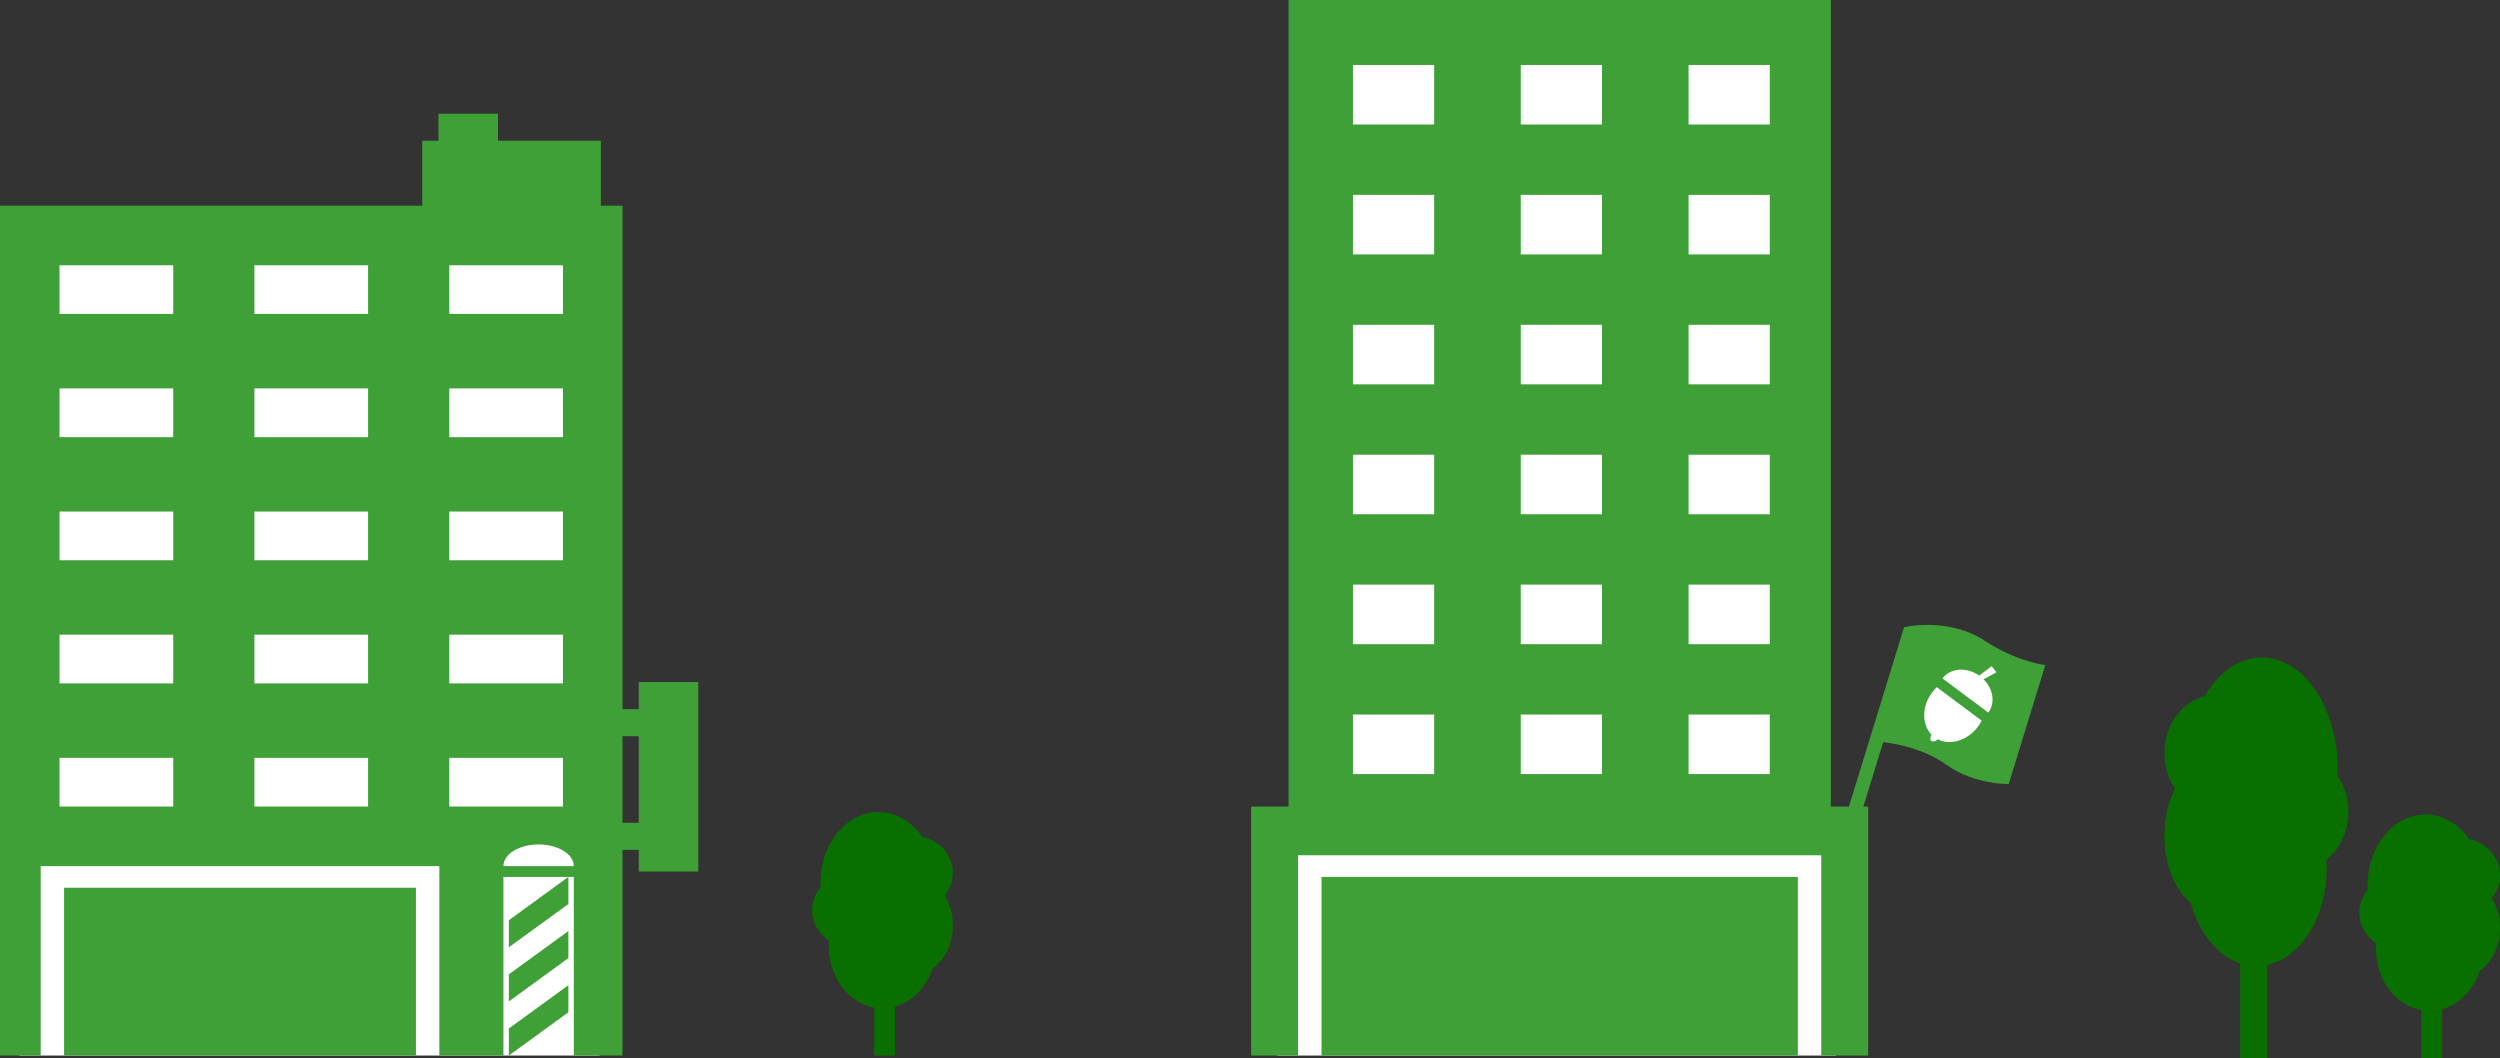 <?xml version="1.0" encoding="UTF-8"?><svg id="_レイヤー_1" xmlns="http://www.w3.org/2000/svg" viewBox="0 0 461.84 195.46"><rect x="0" y="0" width="461.84" height="195.46" fill="#333333" stroke="none"/><defs><style>.cls-1{fill:#fff;}.cls-2{fill:#097000;}.cls-3{fill:#3fa037;}</style></defs><rect class="cls-1" x="3.58" y="42.27" width="107.17" height="152.73"/><g><polygon class="cls-3" points="94 170 105 162 105 167 94 175 94 170"/><polygon class="cls-3" points="94 180 105 172 105 177 94 185 94 180"/><polygon class="cls-3" points="94 190 105 182 105 187 94 195 94 190"/><path class="cls-3" d="m118,126v5h-3V38h-4v-12h-19v-5h-11v5h-3v12H0v157h7.52v-35h73.64v35h11.84v-33h13v33h9v-38h3v4h11v-35h-11Zm-86,23H11v-9h21v9Zm0-22.75H11v-9h21v9Zm0-22.75H11v-9h21v9Zm0-22.75H11v-9h21v9Zm0-22.75H11v-9h21v9Zm36,91h-21v-9h21v9Zm0-22.75h-21v-9h21v9Zm0-22.75h-21v-9h21v9Zm0-22.75h-21v-9h21v9Zm0-22.75h-21v-9h21v9Zm15-9h21v9h-21v-9Zm0,22.75h21v9h-21v-9Zm0,22.75h21v9h-21v-9Zm0,22.75h21v9h-21v-9Zm0,31.75v-9h21v9h-21Zm10,11c0-2.21,2.91-4,6.5-4s6.5,1.79,6.5,4h-13Zm25-8h-3v-16h3v16Z"/><rect class="cls-3" x="11.84" y="164" width="65" height="31"/></g><g><path class="cls-2" d="m150.03,168.14c0-1.61.59-3.08,1.56-4.25-.01-.25-.03-.5-.03-.75,0-7.25,4.79-13.13,10.71-13.13,3.23,0,6.13,1.77,8.09,4.55,3.25.69,5.67,3.43,5.67,6.71,0,1.58-.57,3.02-1.51,4.18.94,1.53,1.51,3.44,1.51,5.51,0,3.41-1.51,6.37-3.74,7.92-1.44,4.33-5.04,7.4-9.26,7.4-5.49,0-9.94-5.18-9.94-11.57,0-.32.02-.63.04-.94-1.87-1.24-3.1-3.3-3.1-5.63Z"/><rect class="cls-2" x="161.5" y="164.45" width="3.82" height="30.55" transform="translate(326.82 359.45) rotate(-180)"/></g><rect class="cls-1" x="244.13" y="5.95" width="85.43" height="143.05"/><rect class="cls-1" x="235.95" y="156" width="103.17" height="39"/><polygon class="cls-1" points="366.09 140 358.49 138.99 350.9 132.01 357.7 121.46 366.09 120.52 369.85 123.07 371.07 130.26 371.07 137.5 366.09 140"/><g><rect class="cls-3" x="244.13" y="162" width="88" height="33"/><path class="cls-3" d="m338.22,149V0h-100.18v149h-6.91v46h8.67v-37h96.65v37h8.67v-46h-6.91Zm-73.28-6h-15v-11h15v11Zm0-24h-15v-11h15v11Zm0-24h-15v-11h15v11Zm0-24h-15v-11h15v11Zm0-24h-15v-11h15v11Zm0-24h-15v-11h15v11Zm31,120h-15v-11h15v11Zm0-24h-15v-11h15v11Zm0-24h-15v-11h15v11Zm0-24h-15v-11h15v11Zm0-24h-15v-11h15v11Zm0-24h-15v-11h15v11Zm31,120h-15v-11h15v11Zm0-24h-15v-11h15v11Zm0-24h-15v-11h15v11Zm0-24h-15v-11h15v11Zm0-24h-15v-11h15v11Zm0-24h-15v-11h15v11Z"/><path class="cls-3" d="m366.68,118.38c-6.91-4.5-14.93-2.5-14.93-2.5l-12.64,41.1,2.44.75c1.64-5.33,4.06-13.2,6.34-20.63,2.91.35,7.71,1.35,11.72,4.21,5.15,3.67,11.47,3.53,11.47,3.53l6.76-21.98s-5.07-.51-11.18-4.48Zm-1.27,15.84c-1.94,2.6-5.12,3.55-7.44,2.35-.4.38-.87.53-1.15.33s-.27-.7-.01-1.19c-1.81-1.88-1.81-5.21.13-7.81.26-.35.55-.67.85-.96l8.3,6.19c-.19.37-.42.74-.68,1.09Zm1.91-2.57l-8.47-6.32c1.45-1.95,4.46-2.16,6.78-.52l2.31-1.75.87,1.14-2.38,1.28c1.79,1.78,2.22,4.38.89,6.16Z"/></g><g><path class="cls-2" d="m433.84,149.96c0-2.52-.77-4.84-2.04-6.68.02-.39.04-.78.04-1.18,0-11.4-6.27-20.64-14-20.64-4.23,0-8.01,2.78-10.58,7.15-4.25,1.08-7.42,5.39-7.42,10.54,0,2.48.74,4.75,1.97,6.57-1.23,2.4-1.97,5.4-1.97,8.66,0,5.36,1.97,10.02,4.88,12.45,1.88,6.8,6.59,11.63,12.12,11.63,7.18,0,13-8.14,13-18.18,0-.5-.03-.98-.05-1.47,2.45-1.96,4.05-5.19,4.05-8.85Z"/><rect class="cls-2" x="413.84" y="147.46" width="5" height="48"/></g><g><path class="cls-2" d="m435.84,168.6c0-1.61.59-3.08,1.56-4.25-.01-.25-.03-.5-.03-.75,0-7.25,4.79-13.13,10.71-13.13,3.23,0,6.13,1.77,8.09,4.55,3.25.69,5.67,3.43,5.67,6.71,0,1.58-.57,3.02-1.51,4.18.94,1.53,1.51,3.44,1.51,5.51,0,3.41-1.51,6.37-3.74,7.92-1.44,4.33-5.04,7.4-9.26,7.4-5.49,0-9.94-5.18-9.94-11.57,0-.32.02-.63.04-.94-1.87-1.24-3.1-3.3-3.1-5.63Z"/><rect class="cls-2" x="447.31" y="164.92" width="3.82" height="30.55" transform="translate(898.45 360.38) rotate(-180)"/></g></svg>